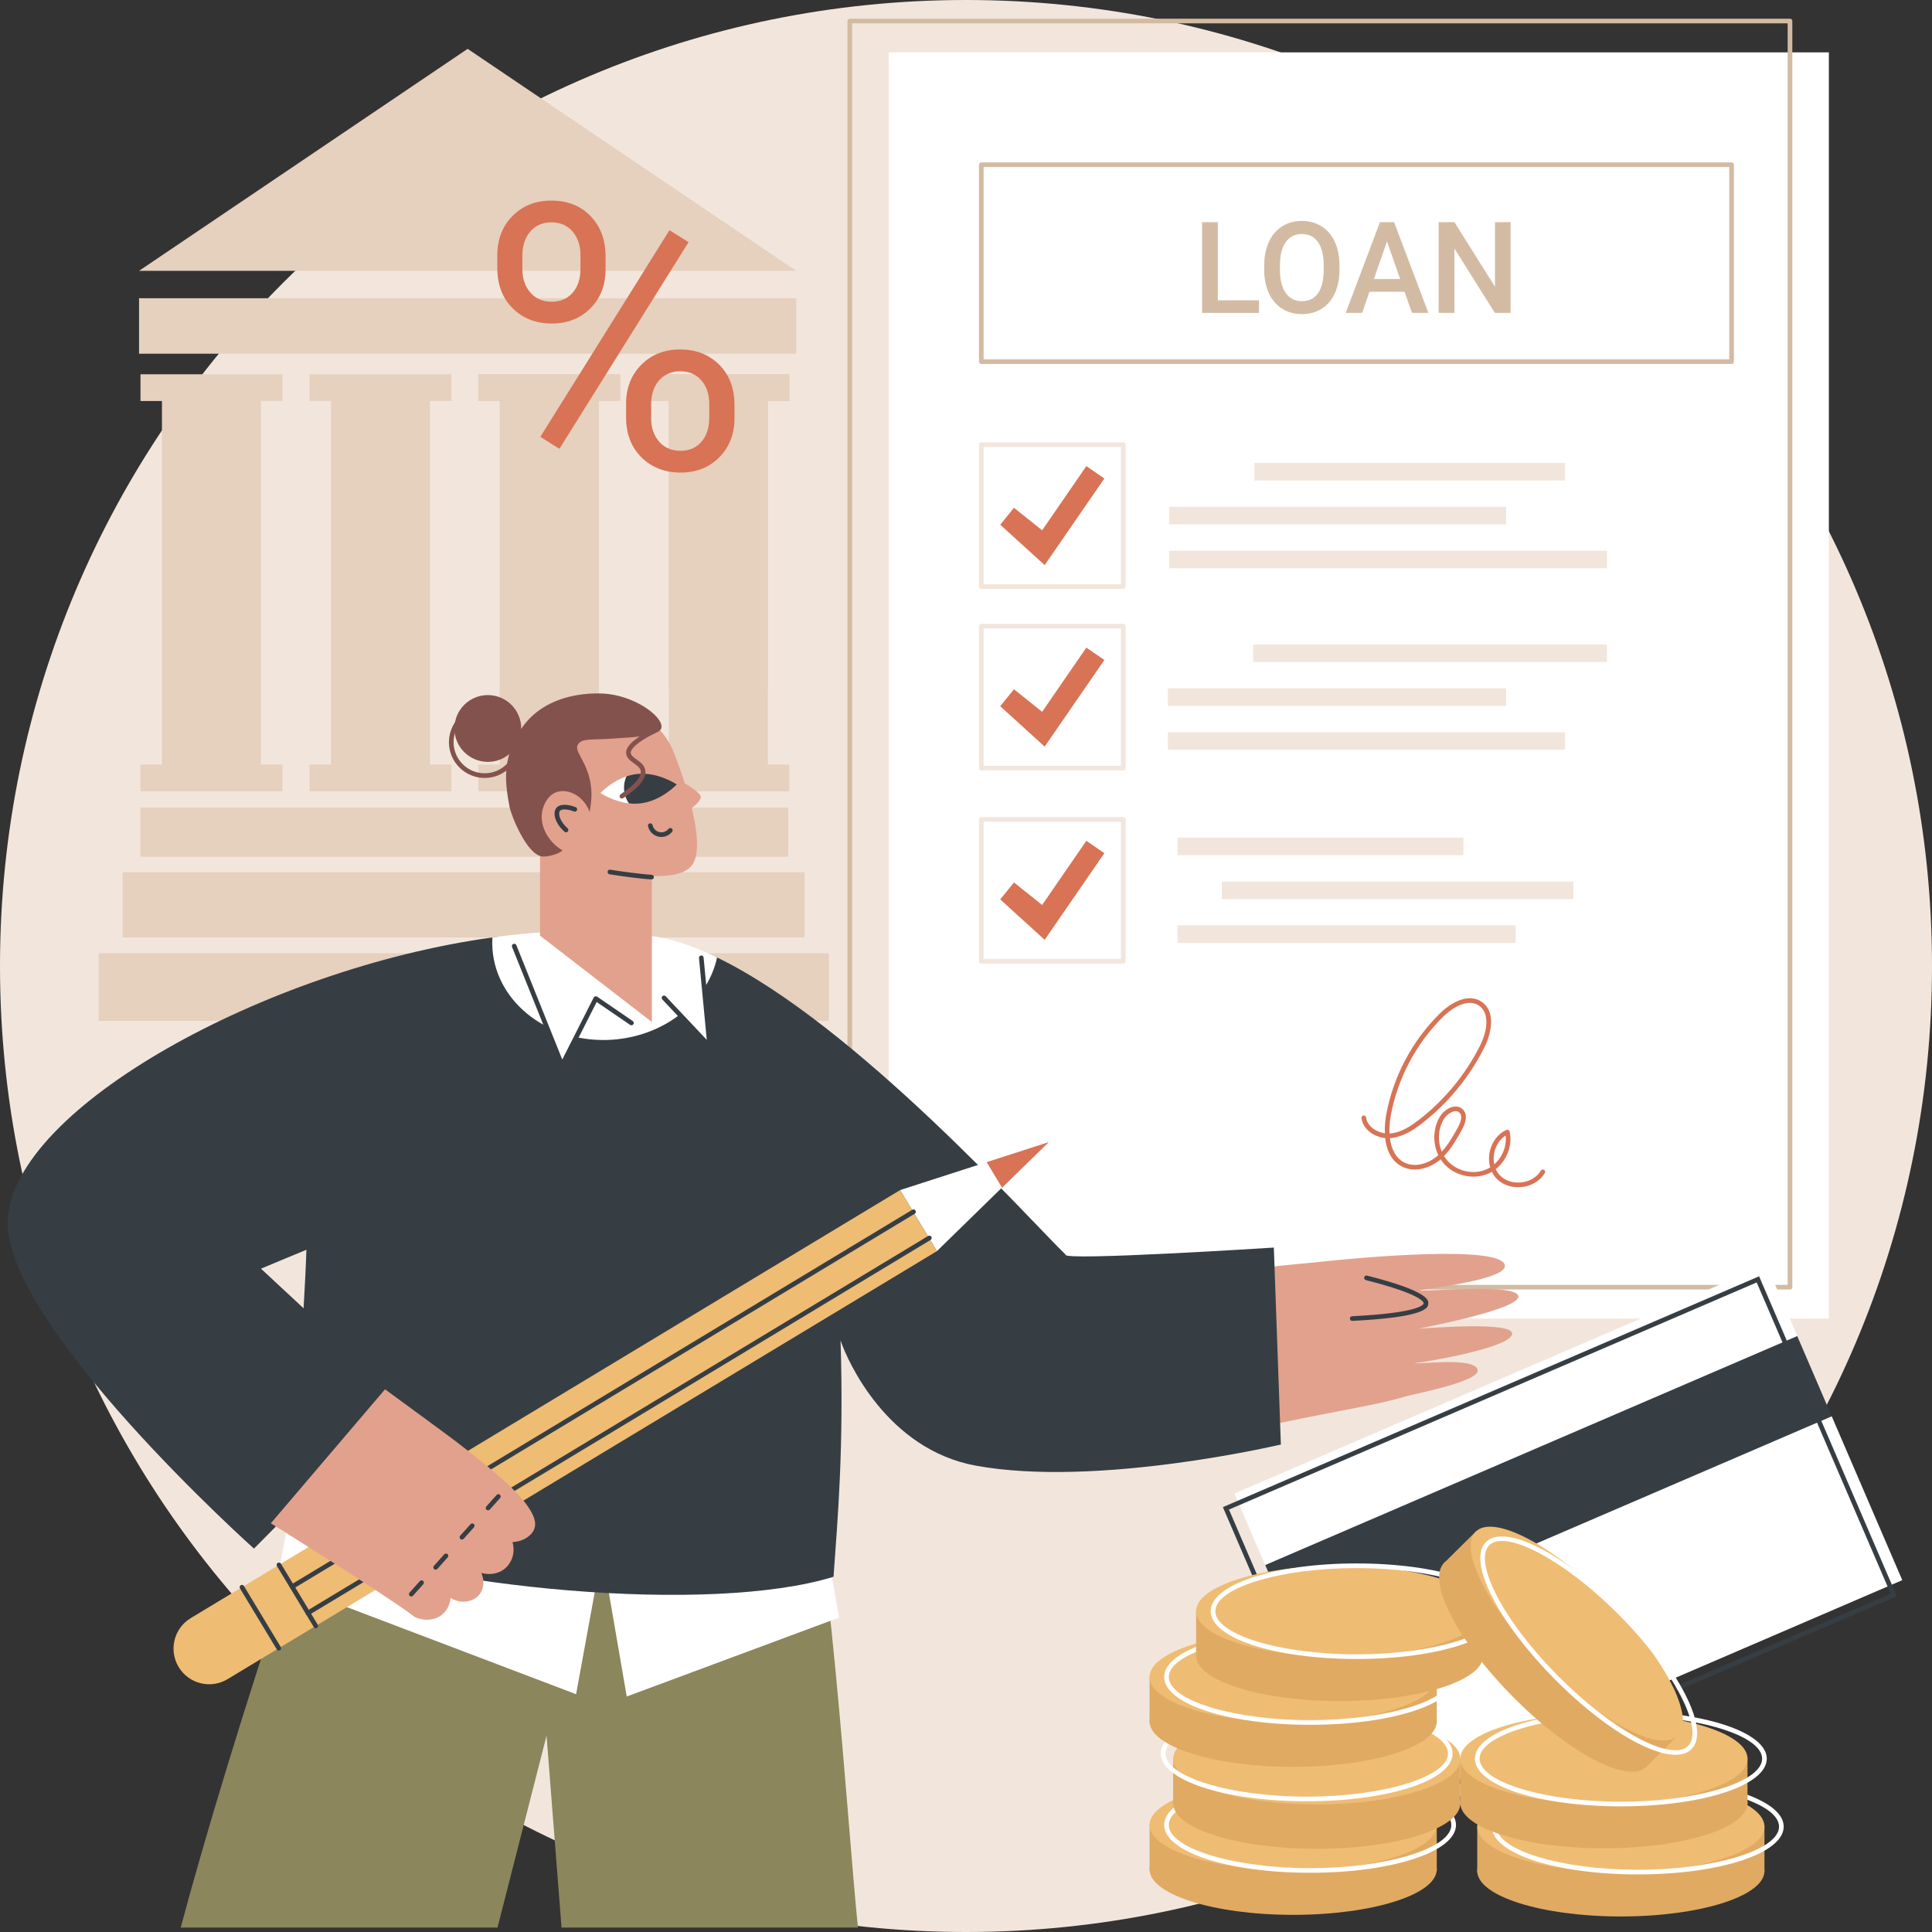 <svg xmlns="http://www.w3.org/2000/svg" xmlns:xlink="http://www.w3.org/1999/xlink" width="500" viewBox="0 0 375 375" height="500"><rect x="0" y="0" width="375" height="375" fill="#333333" stroke="none"/><defs><clipPath id="9b54044171"><path d="M121.105 150h10.246v6H121.105zm0 0" clip-rule="nonzero"/></clipPath><clipPath id="924c9fff0f"><path d="M116.547 153.918s2.996-3.223 7.082-3.684c4.09-.457 7.723 2.023 7.723 2.023s-2.992 3.227-7.082 3.684c-4.086.461-7.723-2.023-7.723-2.023zm0 0" clip-rule="nonzero"/></clipPath></defs><path fill="#f2e6dc" d="M375 187.5C375 291.055 291.051 375 187.5 375 83.945 375 0 291.055.0 187.5.0 83.949 83.945.0 187.5.0 291.051.0 375 83.949 375 187.5" fill-opacity="1" fill-rule="nonzero"/><path fill="#fff" d="M172.492 255.93H354.984V10.164H172.492V255.93" fill-opacity="1" fill-rule="nonzero"/><path fill="#d3bba3" d="M165.398 249.391H346.984V4.527H165.398zM347.438 250.293H164.945C164.695 250.293 164.492 250.094 164.492 249.844V4.074C164.492 3.828 164.695 3.625 164.945 3.625H347.438c.254.0.453.203.453.449V249.844C347.891 250.094 347.691 250.293 347.438 250.293" fill-opacity="1" fill-rule="nonzero"/><path fill="#d3bba3" d="M190.922 69.746H335.645V32.422H190.922zM336.098 70.648H190.465C190.219 70.648 190.016 70.449 190.016 70.195V31.969C190.016 31.719 190.219 31.52 190.465 31.52H336.098c.25.0.453.199.453.449V70.195C336.551 70.449 336.348 70.648 336.098 70.648" fill-opacity="1" fill-rule="nonzero"/><path fill="#d3bba3" d="M236.379 58.289h7.992v2.445H233.32V43.121h3.059V58.289" fill-opacity="1" fill-rule="nonzero"/><path fill="#d3bba3" d="M256.922 51.469c0-1.953-.367-3.445-1.102-4.488-.738-1.039-1.785-1.559-3.141-1.559-1.32.0-2.355.52-3.098 1.555-.746 1.035-1.129 2.5-1.141 4.398v1.016c0 1.934.375 3.43 1.129 4.484.754 1.059 1.797 1.586 3.137 1.586 1.352.0 2.395-.516 3.125-1.547C256.562 55.879 256.922 54.371 256.922 52.391zm3.062.922C259.984 54.113 259.684 55.629 259.086 56.93c-.594 1.305-1.445 2.301-2.555 3-1.109.699-2.383 1.047-3.824 1.047-1.43.0-2.699-.348-3.816-1.047-1.113-.699-1.977-1.691-2.586-2.984C245.699 55.66 245.391 54.172 245.383 52.484V51.496c0-1.719.305-3.234.91-4.551.609-1.312 1.469-2.32 2.578-3.016 1.105-.699 2.375-1.047 3.809-1.047 1.434.0 2.707.344 3.812 1.035C257.605 44.605 258.457 45.598 259.062 46.891S259.973 49.691 259.984 51.406v.984" fill-opacity="1" fill-rule="nonzero"/><path fill="#d3bba3" d="M266.668 54.164H271.77L269.215 46.859zM272.625 56.633H265.809L264.383 60.734h-3.18l6.648-17.613h2.742L277.254 60.734h-3.188L272.625 56.633" fill-opacity="1" fill-rule="nonzero"/><path fill="#d3bba3" d="M293.207 60.734H290.148l-7.844-12.496V60.734H279.246V43.121H282.305L290.176 55.664V43.121h3.031V60.734" fill-opacity="1" fill-rule="nonzero"/><path fill="#d87355" d="M285.293 194.656C283.535 194.656 281.582 195.91 280.113 197.355 274.863 202.516 271.25 209.348 269.941 216.59 269.746 217.691 269.648 218.871 269.707 220.012 271.887 219.883 273.832 218.586 275.449 217.332 280.395 213.504 284.488 208.523 287.289 202.93 288.711 200.09 289.191 196.59 287.047 195.172 286.508 194.812 285.91 194.656 285.293 194.656zM282.555 215.676C282.512 215.676 282.465 215.68 282.418 215.684 281.684 215.754 280.773 216.383 280.297 217.152c-1.18 1.906-1.305 4.355-.445 6.383 1.266-1.375 2.219-3.082 3.078-4.621C283.691 217.543 283.828 216.566 283.328 216.016 283.125 215.789 282.871 215.676 282.555 215.676zm9.688 4.742C291.164 221.09 290.363 222.27 290.051 223.68 289.879 224.477 289.879 225.27 290.031 226c1.57-1.371 2.453-3.531 2.211-5.582zM294.66 230.441C292.961 230.441 291.387 229.789 290.359 228.629 290.043 228.277 289.781 227.875 289.574 227.441 289.395 227.547 289.207 227.645 289.02 227.734 286.086 229.109 282.281 228.254 280.164 225.754 279.969 225.523 279.785 225.273 279.621 225.02 279.539 225.09 279.453 225.16 279.371 225.23 277.543 226.711 274.609 227.668 272.191 226.457c-2.262-1.129-3.094-3.41-3.328-5.562C266.746 220.676 264.582 219.285 264.258 217.031 264.227 216.781 264.398 216.555 264.645 216.52 264.891 216.48 265.121 216.656 265.156 216.902 265.398 218.602 267.09 219.738 268.797 219.977 268.738 218.473 268.926 217.133 269.051 216.43 270.391 209.004 274.094 202 279.48 196.711 281.723 194.508 285.02 192.746 287.547 194.418 290.328 196.262 289.582 200.371 288.098 203.336c-2.859 5.715-7.043 10.801-12.094 14.711C274.285 219.379 272.199 220.758 269.781 220.91c.262 2.055 1.094 3.879 2.812 4.738 2.062 1.031 4.602.18 6.207-1.125C278.93 224.426 279.051 224.32 279.168 224.211 278.047 221.863 278.133 218.93 279.527 216.676 280.16 215.656 281.316 214.875 282.336 214.785 283 214.723 283.574 214.941 284 215.406 284.789 216.277 284.691 217.605 283.719 219.355c-.938 1.676-1.977 3.539-3.426 5.031C280.457 224.66 280.645 224.922 280.855 225.172c1.859 2.199 5.203 2.949 7.781 1.742C288.848 226.816 289.051 226.707 289.246 226.582 288.973 225.621 288.938 224.551 289.168 223.488c.422-1.91 1.629-3.473 3.234-4.176C292.523 219.262 292.664 219.266 292.785 219.328 292.906 219.387 292.992 219.496 293.02 219.629 293.629 222.289 292.477 225.234 290.328 226.926 290.508 227.332 290.746 227.703 291.035 228.031c.969 1.09 2.539 1.641 4.203 1.477C296.898 229.344 298.332 228.492 299.066 227.227 299.195 227.012 299.473 226.941 299.684 227.066 299.902 227.191 299.973 227.469 299.848 227.684 298.965 229.195 297.277 230.215 295.332 230.41 295.105 230.43 294.883 230.441 294.66 230.441" fill-opacity="1" fill-rule="nonzero"/><path fill="#f2e6dc" d="M284.051 165.996H228.539v-3.406h55.512v3.406" fill-opacity="1" fill-rule="nonzero"/><path fill="#f2e6dc" d="M305.402 174.512h-68.25v-3.406h68.25v3.406" fill-opacity="1" fill-rule="nonzero"/><path fill="#f2e6dc" d="M294.203 183.027H228.539v-3.41h65.664v3.41" fill-opacity="1" fill-rule="nonzero"/><path fill="#f2e6dc" d="M311.902 128.496H243.23v-3.406h68.672v3.406" fill-opacity="1" fill-rule="nonzero"/><path fill="#f2e6dc" d="M292.344 137.016H226.68v-3.41H292.344v3.41" fill-opacity="1" fill-rule="nonzero"/><path fill="#f2e6dc" d="M303.785 145.527H226.684v-3.406h77.102v3.406" fill-opacity="1" fill-rule="nonzero"/><path fill="#f2e6dc" d="M303.785 93.27h-60.312V89.859h60.312v3.41" fill-opacity="1" fill-rule="nonzero"/><path fill="#f2e6dc" d="M292.344 101.785H226.926V98.375H292.344v3.41" fill-opacity="1" fill-rule="nonzero"/><path fill="#f2e6dc" d="M311.902 110.301H226.926v-3.406h84.977v3.406" fill-opacity="1" fill-rule="nonzero"/><path fill="#f2e6dc" d="M190.922 186.129h26.652V159.488H190.922zM218.027 187.031H190.469c-.25.0-.453-.199-.453-.449V159.035c0-.25.203-.449.453-.449h27.559c.25.0.453.199.453.449v27.547c0 .25-.203.449-.453.449" fill-opacity="1" fill-rule="nonzero"/><path fill="#d87355" d="M202.77 182.418l-8.629-7.848 2.668-3.285 5.469 4.371 8.582-12.457 3.496 2.406-11.586 16.812" fill-opacity="1" fill-rule="nonzero"/><path fill="#f2e6dc" d="M190.922 148.633h26.652V121.988H190.922zM218.027 149.535H190.469c-.25.0-.453-.203-.453-.453V121.535c0-.25.203-.449.453-.449h27.559c.25.0.453.199.453.449v27.547c0 .25-.203.453-.453.453" fill-opacity="1" fill-rule="nonzero"/><path fill="#d87355" d="M202.77 144.918l-8.629-7.844 2.668-3.289 5.469 4.375 8.582-12.457 3.496 2.402-11.586 16.812" fill-opacity="1" fill-rule="nonzero"/><path fill="#f2e6dc" d="M190.922 113.402h26.652V86.762H190.922zM218.027 114.305h-27.562C190.219 114.305 190.016 114.105 190.016 113.855V86.309c0-.25.203-.453.449-.453h27.562c.25.0.453.203.453.453v27.547c0 .25-.203.449-.453.449" fill-opacity="1" fill-rule="nonzero"/><path fill="#d87355" d="M202.77 109.688l-8.629-7.844 2.668-3.285 5.469 4.371 8.582-12.457L214.355 92.875l-11.586 16.812" fill-opacity="1" fill-rule="nonzero"/><path fill="#e6d0be" d="M125.656 77.836h27.547V72.645H125.656v5.191" fill-opacity="1" fill-rule="nonzero"/><path fill="#e6d0be" d="M129.824 133.797h19.215V75.238H129.824v58.559" fill-opacity="1" fill-rule="nonzero"/><path fill="#e6d0be" d="M92.84 77.836h27.547V72.645H92.84v5.191" fill-opacity="1" fill-rule="nonzero"/><path fill="#e6d0be" d="M97.008 148.367H116.219V75.238H97.008v73.129" fill-opacity="1" fill-rule="nonzero"/><path fill="#e6d0be" d="M60.082 77.836H87.629V72.645H60.082v5.191" fill-opacity="1" fill-rule="nonzero"/><path fill="#e6d0be" d="M60.082 153.59H87.629v-5.191H60.082v5.191" fill-opacity="1" fill-rule="nonzero"/><path fill="#e6d0be" d="M64.25 151.277H83.465V75.238H64.25v76.039" fill-opacity="1" fill-rule="nonzero"/><path fill="#e6d0be" d="M92.84 77.836h27.547V72.645H92.84v5.191" fill-opacity="1" fill-rule="nonzero"/><path fill="#e6d0be" d="M92.84 153.59h27.547v-5.191H92.84v5.191" fill-opacity="1" fill-rule="nonzero"/><path fill="#e6d0be" d="M97.008 151.277H116.219V75.238H97.008v76.039" fill-opacity="1" fill-rule="nonzero"/><path fill="#e6d0be" d="M125.656 77.836h27.547V72.645H125.656v5.191" fill-opacity="1" fill-rule="nonzero"/><path fill="#e6d0be" d="M125.656 153.59h27.547v-5.191H125.656v5.191" fill-opacity="1" fill-rule="nonzero"/><path fill="#e6d0be" d="M129.824 151.277h19.215V75.238H129.824v76.039" fill-opacity="1" fill-rule="nonzero"/><path fill="#e6d0be" d="M152.992 166.289H27.266v-9.527H152.992v9.527" fill-opacity="1" fill-rule="nonzero"/><path fill="#e6d0be" d="M156.156 181.953H23.805V169.293H156.156v12.66" fill-opacity="1" fill-rule="nonzero"/><path fill="#e6d0be" d="M160.895 198.148H19.156v-13.125H160.895v13.125" fill-opacity="1" fill-rule="nonzero"/><path fill="#e6d0be" d="M27.266 77.836H54.812V72.645H27.266v5.191" fill-opacity="1" fill-rule="nonzero"/><path fill="#e6d0be" d="M27.266 153.59H54.812v-5.191H27.266v5.191" fill-opacity="1" fill-rule="nonzero"/><path fill="#e6d0be" d="M31.434 151.277H50.645V75.238H31.434v76.039" fill-opacity="1" fill-rule="nonzero"/><path fill="#e6d0be" d="M90.77 9.48l63.781 43.09H26.988L90.77 9.48" fill-opacity="1" fill-rule="nonzero"/><path fill="#e6d0be" d="M154.547 68.656H26.988V57.887H154.547V68.656" fill-opacity="1" fill-rule="nonzero"/><path fill="#fff" d="M265.977 351.152 369.23 306.707l-13.688-31.797L347.816 269.562 348.84 259.332 342.863 245.449 239.609 289.895l5.973 13.879 7.27 5.125-.562 10.457 13.688 31.797" fill-opacity="1" fill-rule="nonzero"/><path fill="#363e44" d="M238.543 293.008l26.016 60.426L366.98 309.344 340.973 248.918zm25.539 61.609L263.902 354.203l-26.543-61.668L237.773 292.355l103.668-44.625L368.168 309.816 367.754 309.996 264.082 354.617" fill-opacity="1" fill-rule="nonzero"/><path fill="#363e44" d="M252.289 319.355 355.547 274.91 348.84 259.328 245.582 303.773l6.707 15.582" fill-opacity="1" fill-rule="nonzero"/><path fill="#e0aa63" d="M278.875 362.852c0 4.871-12.477 8.82-27.871 8.82-15.395.0-27.875-3.949-27.875-8.82.0-4.875 12.48-8.824 27.875-8.824C266.398 354.027 278.875 357.977 278.875 362.852" fill-opacity="1" fill-rule="nonzero"/><path fill="#e0aa63" d="M278.875 363.148H223.129V354.059H278.875V363.148" fill-opacity="1" fill-rule="nonzero"/><path fill="#efbc73" d="M278.875 354.23c0 4.875-12.477 8.824-27.871 8.824-15.395.0-27.875-3.949-27.875-8.824C223.129 349.359 235.609 345.41 251.004 345.41 266.398 345.41 278.875 349.359 278.875 354.23" fill-opacity="1" fill-rule="nonzero"/><path fill="#fff" d="M254.285 345.859c-14.863.0-27.422 3.836-27.422 8.371.0 4.539 12.559 8.375 27.422 8.375 14.859.0 27.418-3.836 27.418-8.375C281.703 349.695 269.145 345.859 254.285 345.859zm0 17.648C238.402 363.508 225.961 359.434 225.961 354.23 225.961 349.031 238.402 344.957 254.285 344.957 270.168 344.957 282.609 349.031 282.609 354.23c0 5.203-12.441 9.277-28.324 9.277" fill-opacity="1" fill-rule="nonzero"/><path fill="#e0aa63" d="M283.453 350.031C283.453 354.902 270.977 358.855 255.582 358.855s-27.875-3.953-27.875-8.824c0-4.875 12.48-8.824 27.875-8.824S283.453 345.156 283.453 350.031" fill-opacity="1" fill-rule="nonzero"/><path fill="#e0aa63" d="M283.453 350.332H227.707V341.242h55.746V350.332" fill-opacity="1" fill-rule="nonzero"/><path fill="#efbc73" d="M283.453 341.414C283.453 346.285 270.977 350.238 255.582 350.238s-27.875-3.953-27.875-8.824c0-4.875 12.48-8.824 27.875-8.824S283.453 336.539 283.453 341.414" fill-opacity="1" fill-rule="nonzero"/><path fill="#fff" d="M253.633 331.98C238.77 331.98 226.215 335.816 226.215 340.352c0 4.539 12.555 8.375 27.418 8.375 14.867.0 27.422-3.836 27.422-8.375C281.055 335.816 268.5 331.98 253.633 331.98zm0 17.648C237.754 349.629 225.312 345.555 225.312 340.352c0-5.199 12.441-9.273 28.32-9.273 15.883.0 28.328 4.074 28.328 9.273.0 5.203-12.445 9.277-28.328 9.277" fill-opacity="1" fill-rule="nonzero"/><path fill="#e0aa63" d="M278.875 334.125C278.875 338.996 266.398 342.949 251.004 342.949c-15.395.0-27.875-3.953-27.875-8.824S235.609 325.301 251.004 325.301C266.398 325.301 278.875 329.254 278.875 334.125" fill-opacity="1" fill-rule="nonzero"/><path fill="#e0aa63" d="M278.875 334.426H223.129V325.336H278.875V334.426" fill-opacity="1" fill-rule="nonzero"/><path fill="#efbc73" d="M278.875 325.508C278.875 330.379 266.398 334.332 251.004 334.332c-15.395.0-27.875-3.953-27.875-8.824C223.129 320.637 235.609 316.684 251.004 316.684c15.395.0 27.871 3.953 27.871 8.824" fill-opacity="1" fill-rule="nonzero"/><path fill="#fff" d="M254.285 317.137C239.422 317.137 226.863 320.969 226.863 325.508c0 4.539 12.559 8.371 27.422 8.371C269.145 333.879 281.703 330.047 281.703 325.508 281.703 320.969 269.145 317.137 254.285 317.137zm0 17.648C238.402 334.785 225.961 330.711 225.961 325.508c0-5.199 12.441-9.273 28.324-9.273 15.883.0 28.324 4.074 28.324 9.273.0 5.203-12.441 9.277-28.324 9.277" fill-opacity="1" fill-rule="nonzero"/><path fill="#e0aa63" d="M287.906 321.352c0 4.875-12.48 8.824-27.875 8.824C244.637 330.176 232.16 326.227 232.16 321.352 232.16 316.48 244.637 312.527 260.031 312.527c15.395.0 27.875 3.953 27.875 8.824" fill-opacity="1" fill-rule="nonzero"/><path fill="#e0aa63" d="M287.906 321.652H232.16V312.562H287.906V321.652" fill-opacity="1" fill-rule="nonzero"/><path fill="#efbc73" d="M287.906 312.734c0 4.875-12.48 8.824-27.875 8.824C244.637 321.559 232.16 317.609 232.16 312.734 232.16 307.863 244.637 303.91 260.031 303.91c15.395.0 27.875 3.953 27.875 8.824" fill-opacity="1" fill-rule="nonzero"/><path fill="#fff" d="M263.316 304.363C248.449 304.363 235.898 308.195 235.898 312.734S248.449 321.105 263.316 321.105C278.18 321.105 290.734 317.273 290.734 312.734S278.18 304.363 263.316 304.363zm0 17.648C247.434 322.012 234.992 317.938 234.992 312.734c0-5.199 12.441-9.273 28.324-9.273 15.879.0 28.324 4.074 28.324 9.273C291.641 317.938 279.195 322.012 263.316 322.012" fill-opacity="1" fill-rule="nonzero"/><path fill="#e0aa63" d="M342.48 363.164c0 4.871-12.48 8.82-27.875 8.82-15.391.0-27.871-3.949-27.871-8.82C286.734 358.293 299.215 354.34 314.605 354.34c15.395.0 27.875 3.953 27.875 8.824" fill-opacity="1" fill-rule="nonzero"/><path fill="#e0aa63" d="M342.48 363.465H286.734v-9.094h55.746v9.094" fill-opacity="1" fill-rule="nonzero"/><path fill="#efbc73" d="M342.48 354.547c0 4.871-12.48 8.82-27.875 8.82-15.391.0-27.871-3.949-27.871-8.82.0-4.875 12.48-8.824 27.871-8.824C330 345.723 342.48 349.672 342.48 354.547" fill-opacity="1" fill-rule="nonzero"/><path fill="#fff" d="M317.891 346.176C303.023 346.176 290.469 350.008 290.469 354.547S303.023 362.918 317.891 362.918C332.754 362.918 345.312 359.086 345.312 354.547S332.754 346.176 317.891 346.176zm0 17.648c-15.883.0-28.324-4.078-28.324-9.277C289.566 349.344 302.008 345.27 317.891 345.27 333.77 345.27 346.215 349.344 346.215 354.547 346.215 359.746 333.77 363.824 317.891 363.824" fill-opacity="1" fill-rule="nonzero"/><path fill="#e0aa63" d="M339.191 349.957c0 4.859-12.477 8.797-27.867 8.797-15.395.0-27.875-3.938-27.875-8.797S295.93 341.156 311.324 341.156C326.715 341.156 339.191 345.098 339.191 349.957" fill-opacity="1" fill-rule="nonzero"/><path fill="#e0aa63" d="M339.191 350.258H283.449V341.188H339.191v9.07" fill-opacity="1" fill-rule="nonzero"/><path fill="#efbc73" d="M339.191 341.363c0 4.859-12.477 8.797-27.867 8.797-15.395.0-27.875-3.938-27.875-8.797S295.93 332.562 311.324 332.562C326.715 332.562 339.191 336.504 339.191 341.363" fill-opacity="1" fill-rule="nonzero"/><path fill="#fff" d="M314.609 333.016c-14.863.0-27.422 3.82-27.422 8.344C287.188 345.887 299.746 349.707 314.609 349.707 329.469 349.707 342.027 345.887 342.027 341.359c0-4.523-12.559-8.344-27.418-8.344zm0 17.598c-15.883.0-28.328-4.062-28.328-9.254.0-5.184 12.445-9.25 28.328-9.25s28.32 4.066 28.32 9.25C342.93 346.551 330.492 350.613 314.609 350.613" fill-opacity="1" fill-rule="nonzero"/><path fill="#e0aa63" d="M319.543 342.941C316.078 346.371 304.492 340.289 293.66 329.355 282.824 318.422 276.848 306.777 280.312 303.348 283.777 299.922 295.363 306.004 306.195 316.938c10.836 10.934 16.812 22.574 13.348 26.004" fill-opacity="1" fill-rule="nonzero"/><path fill="#e0aa63" d="M319.332 343.152 280.102 303.562l6.461-6.398 39.23 39.59L319.332 343.152" fill-opacity="1" fill-rule="nonzero"/><path fill="#efbc73" d="M325.672 336.875C322.207 340.309 310.617 334.223 299.785 323.289 288.949 312.355 282.977 300.711 286.438 297.285 289.902 293.855 301.492 299.938 312.324 310.871c10.832 10.934 16.809 22.578 13.348 26.004" fill-opacity="1" fill-rule="nonzero"/><path fill="#fff" d="M291.531 299.098C290.484 299.098 289.645 299.367 289.066 299.938 287.566 301.422 288.074 304.945 290.461 309.602 292.965 314.473 297.207 320.047 302.414 325.305c10.465 10.555 22.023 16.773 25.25 13.582C329.164 337.402 328.652 333.883 326.266 329.227c-2.5-4.871-6.742-10.449-11.949-15.703C305.719 304.848 296.375 299.098 291.531 299.098zM325.215 340.605C319.984 340.605 310.73 334.977 301.777 325.941 296.504 320.621 292.199 314.961 289.66 310.012 287.039 304.91 286.605 301.105 288.434 299.293 292.129 295.637 303.777 301.605 314.957 312.887 320.227 318.203 324.531 323.863 327.07 328.812 329.688 333.914 330.125 337.723 328.301 339.531L327.98 339.207 328.301 339.531C327.562 340.258 326.512 340.605 325.215 340.605" fill-opacity="1" fill-rule="nonzero"/><path fill="#d87355" d="M126.387 81.141c0 1.859.516 3.387 1.551 4.574C128.969 86.906 130.355 87.5 132.098 87.5c1.691.0 3.043-.586 4.055-1.75 1.008-1.168 1.516-2.746 1.516-4.75V78.383c0-1.859-.512-3.379-1.535-4.555-1.023-1.176-2.391-1.766-4.105-1.766C130.355 72.062 129 72.645 127.953 73.809c-1.043 1.168-1.566 2.742-1.566 4.719zm-4.867-2.734c0-3.078.98-5.609 2.945-7.594 1.961-1.988 4.48-2.98 7.562-2.98 3.078.0 5.605.988 7.578 2.961 1.973 1.973 2.961 4.594 2.961 7.859V81.156c0 3.078-.984 5.609-2.945 7.594-1.961 1.988-4.469 2.977-7.523 2.977-3.055.0-5.582-.98-7.582-2.941-1.996-1.961-2.996-4.574-2.996-7.84zm-12.938 8.707-3.699-2.328 25.062-40.105 3.703 2.324zm-7.191-34.871c0 1.836.52 3.348 1.551 4.539 1.035 1.188 2.422 1.781 4.16 1.781 1.668.0 3.016-.574 4.035-1.73 1.023-1.156 1.535-2.73 1.535-4.73V49.52c0-1.836-.504-3.355-1.516-4.555-1.012-1.203-2.387-1.805-4.125-1.805S103.918 43.762 102.906 44.965c-1.012 1.199-1.516 2.766-1.516 4.699zm-4.863-2.703c0-3.074.98-5.613 2.941-7.609 1.965-2 4.484-2.996 7.562-2.996 3.125.0 5.66 1.004 7.598 3.016 1.938 2.008 2.91 4.609 2.91 7.805v2.504c0 3.102-.984 5.629-2.945 7.59-1.961 1.965-4.461 2.945-7.492 2.945-3.055.0-5.582-.98-7.578-2.945-1.996-1.961-2.996-4.57-2.996-7.84v-2.469" fill-opacity="1" fill-rule="nonzero"/><path fill="#8b865c" d="M106.086 336.887l2.906 37.254h57.531c-2.277-22.633-5.145-74.238-12.539-108.551C131.082 261.391 99.801 257.191 76.898 252.992c-9.406 14.555-32.656 86.637-41.82 121.148H96.566l9.52-37.254" fill-opacity="1" fill-rule="nonzero"/><path fill="#fff" d="M116.465 299.219l5.184 30.074 41.23-15.328-2.73-15.02L116.465 299.219" fill-opacity="1" fill-rule="nonzero"/><path fill="#fff" d="M117.008 300.445l-5.188 28.398L53.828 306.812l2.73-15.02L117.008 300.445" fill-opacity="1" fill-rule="nonzero"/><path fill="#e2a18d" d="M208.691 249.578c13.797-1.336 45.008-4.387 48.18-4.727C262.809 244.223 291.648 241.461 292.102 245.648c.289 2.672-14.098 4.324-16.582 4.809 3.043.188 18.676-1.312 19.184 1.09C295.258 254.156 275.512 257.824 275.363 257.898 277.531 257.77 293.402 256.484 293.508 258.809 293.633 261.508 277.27 264.285 274.582 264.59 274.824 264.887 286.348 263.289 286.824 265.895 287.25 268.219 274.176 270.578 272.422 271.168 267.793 272.574 259.074 273.961 249.254 276.031 226.188 280.898 215.23 282.152 203.668 282.539c-8.332.277-15.719-8.844-20.145-17.797 6.961-6.922 12.863-9.371 25.168-15.164" fill-opacity="1" fill-rule="nonzero"/><path fill="#363e44" d="M204.398 251.273C204.168 251.273 203.973 251.102 203.949 250.867c-.023-.25.156-.469.406-.496C205.48 250.266 208.195 249.836 211.074 249.383c2.961-.469 6.023-.953 7.352-1.082C218.672 248.277 218.895 248.457 218.918 248.707 218.941 248.953 218.762 249.176 218.512 249.199c-1.301.125-4.352.609-7.297 1.074-2.891.457-5.621.887-6.773 1H204.398" fill-opacity="1" fill-rule="nonzero"/><path fill="#363e44" d="M262.465 256.383c-.234.0-.438-.188-.449-.43C262.004 255.703 262.195 255.492 262.445 255.48 275.777 254.816 276.312 253.172 276.328 252.984 276.348 252.82 276.16 251.273 265.121 248.469 264.879 248.406 264.734 248.16 264.797 247.918 264.855 247.676 265.105 247.531 265.344 247.594c12.105 3.074 11.945 4.816 11.887 5.473C277.168 253.777 276.992 255.66 262.492 256.383H262.465" fill-opacity="1" fill-rule="nonzero"/><path fill="#363e44" d="M114.961 191.98s20.062-8.152 24.227-6.133c27.008 13.086 61.148 51.457 67.652 57.672-1.035 1.289 40.41-1.367 40.41-1.367l1.367 38.227S212.941 288.82 189.363 284.473C172.191 281.309 164.52 264.27 163.152 260.176 163.805 281.055 162.605 294.574 161.789 306.047 138.031 313.414 83.969 308.5 56.121 297.852c.547-8.961 2.945-42.707 3.355-55.27C58.645 242.902 50.66 246.25 50.66 246.25l27.305 25.391-28.672 28.945S.492 256.879 1.512 236.691C2.602 215.125 51.488 188.039 95.586 181.953c11.176-1.543 19.375 10.027 19.375 10.027" fill-opacity="1" fill-rule="nonzero"/><path fill="#fff" d="M139.184 185.848c-4.16-2.016-8.156-3.438-11.852-4.043-9.703-1.586-20.574-1.395-31.754.152C95.535 182.703 95.531 183.457 95.59 184.223c.781 10.598 11.254 18.469 23.387 17.574 10.227-.758 18.371-7.5 20.207-15.949" fill-opacity="1" fill-rule="nonzero"/><path fill="#fff" d="M203.504 221.699l-28.797 9.297 7.148 11.848zm0 0" fill-opacity="1" fill-rule="nonzero"/><path fill="#d87355" d="M194.508 230.535l9.074-8.859-12.07 3.895zm0 0" fill-opacity="1" fill-rule="nonzero"/><path fill="#efbc73" d="M34.676 323.57c-1.973-3.27-.922-7.523 2.352-9.5l137.68-83.074 7.148 11.848L44.176 325.918C40.906 327.895 36.652 326.844 34.676 323.57" fill-opacity="1" fill-rule="nonzero"/><path fill="#363e44" d="M56.695 308.43C56.543 308.43 56.395 308.352 56.309 308.211 56.18 308 56.25 307.723 56.465 307.594L177.074 234.812C177.289 234.684 177.566 234.754 177.695 234.969 177.824 235.18 177.758 235.457 177.543 235.59L56.93 308.367C56.855 308.41 56.777 308.43 56.695 308.43" fill-opacity="1" fill-rule="nonzero"/><path fill="#363e44" d="M59.77 313.523C59.617 313.523 59.469 313.445 59.383 313.305 59.254 313.09 59.32 312.812 59.535 312.684L180.148 239.906C180.363 239.777 180.641 239.844 180.77 240.059 180.898 240.273 180.828 240.551 180.613 240.68L60.004 313.457C59.93 313.504 59.848 313.523 59.77 313.523" fill-opacity="1" fill-rule="nonzero"/><path fill="#363e44" d="M61.293 316.047C61.137 316.047 60.988 315.969 60.906 315.824l-7.152-11.848C53.625 303.766 53.695 303.484 53.906 303.359 54.121 303.227 54.398 303.297 54.527 303.512l7.152 11.848C61.809 315.574 61.738 315.852 61.523 315.98 61.453 316.023 61.371 316.047 61.293 316.047" fill-opacity="1" fill-rule="nonzero"/><path fill="#363e44" d="M54.117 320.375C53.965 320.375 53.812 320.297 53.73 320.156l-7.152-11.848C46.449 308.094 46.52 307.816 46.734 307.688 46.945 307.559 47.223 307.625 47.352 307.844l7.152 11.848C54.633 319.902 54.562 320.184 54.348 320.309 54.277 320.355 54.195 320.375 54.117 320.375" fill-opacity="1" fill-rule="nonzero"/><path fill="#e2a18d" d="M74.734 269.664s12.746 9.32 13.906 10.23C94.008 284.102 105.695 292.742 103.633 296.941 102.945 298.34 101.328 299.219 99.469 299.328 100.039 301.242 99.434 303.285 97.953 304.496 96.004 306.082 93.602 305.355 93.426 305.301 94.059 306.711 93.953 308.312 93.098 309.434 91.918 310.977 89.453 311.406 87.461 310.16 87.422 310.598 87.227 312.145 85.949 313.273 84.535 314.52 82.367 314.746 80.461 313.832 75.688 310.098 52.57 295.668 52.57 295.668l22.164-26.004" fill-opacity="1" fill-rule="nonzero"/><path fill="#363e44" d="M94.73 293.152C94.621 293.152 94.516 293.117 94.43 293.039 94.242 292.871 94.227 292.586 94.395 292.402l2-2.234C96.562 289.98 96.848 289.965 97.031 290.129c.188.168.203.453.035.641l-2 2.234C94.977 293.102 94.855 293.152 94.73 293.152" fill-opacity="1" fill-rule="nonzero"/><path fill="#363e44" d="M89.66 298.832C89.555 298.832 89.445 298.797 89.359 298.719 89.172 298.555 89.156 298.266 89.324 298.082l2-2.234C91.492 295.66 91.777 295.645 91.961 295.809 92.148 295.977 92.164 296.262 91.996 296.449l-2 2.234C89.906 298.785 89.785 298.832 89.66 298.832" fill-opacity="1" fill-rule="nonzero"/><path fill="#363e44" d="M84.562 304.676C84.453 304.676 84.348 304.637 84.258 304.562 84.074 304.395 84.059 304.109 84.223 303.922l2.004-2.234C86.395 301.5 86.68 301.484 86.863 301.652 87.051 301.816 87.066 302.105 86.898 302.289l-2 2.234C84.809 304.625 84.688 304.676 84.562 304.676" fill-opacity="1" fill-rule="nonzero"/><path fill="#363e44" d="M79.828 309.879C79.719 309.879 79.613 309.84 79.527 309.762 79.34 309.598 79.324 309.312 79.492 309.125l2-2.234C81.66 306.703 81.945 306.688 82.129 306.855 82.316 307.02 82.332 307.305 82.168 307.492l-2.004 2.234C80.074 309.828 79.953 309.879 79.828 309.879" fill-opacity="1" fill-rule="nonzero"/><path fill="#fff" d="M122.562 198.559l-6.918-4.734-6.555 12.922-9.281-23.117L122.562 198.559" fill-opacity="1" fill-rule="nonzero"/><path fill="#363e44" d="M109.09 207.199H109.07C108.895 207.191 108.738 207.078 108.672 206.914l-9.285-23.113C99.293 183.566 99.406 183.305 99.641 183.211 99.871 183.117 100.133 183.23 100.227 183.461l8.91 22.191 6.102-12.035C115.301 193.504 115.406 193.418 115.531 193.387S115.793 193.379 115.898 193.449l6.918 4.734C123.023 198.324 123.074 198.605 122.934 198.812S122.512 199.07 122.305 198.93l-6.492-4.441-6.32 12.465C109.418 207.105 109.258 207.199 109.09 207.199" fill-opacity="1" fill-rule="nonzero"/><path fill="#fff" d="M128.887 193.688l8.875 9.418-1.641-17.199zm0 0" fill-opacity="1" fill-rule="nonzero"/><path fill="#363e44" d="M137.762 203.559C137.641 203.559 137.52 203.512 137.43 203.418L128.559 194C128.387 193.816 128.395 193.527 128.578 193.359 128.758 193.188 129.043 193.195 129.215 193.379l7.969 8.457-1.512-15.887C135.648 185.699 135.832 185.48 136.078 185.453 136.324 185.422 136.547 185.613 136.57 185.863l1.641 17.199C138.227 203.258 138.121 203.438 137.945 203.52 137.887 203.547 137.824 203.559 137.762 203.559" fill-opacity="1" fill-rule="nonzero"/><path fill="#e2a18d" d="M104.816 181.609l21.711 16.762V141.992H104.816v39.617" fill-opacity="1" fill-rule="nonzero"/><path fill="#e2a18d" d="M134.348 167.895C131.055 172.469 115.902 168.281 115.902 168.281L103.844 155.98c-2.562-7.508 1.441-15.672 8.945-18.238 7.508-2.562 15.672 1.441 18.234 8.949.0.0 6.68 16.543 3.324 21.203" fill-opacity="1" fill-rule="nonzero"/><path fill="#e2a18d" d="M130.684 150.797s5.18 2.691 5.336 3.816c.188 1.34-3.797 3.559-3.797 3.559s-1.434-7.398-1.539-7.375" fill-opacity="1" fill-rule="nonzero"/><path fill="#363e44" d="M126.469 170.691H126.449C124.523 170.605 120.008 169.992 118.297 169.695 118.051 169.652 117.887 169.418 117.93 169.172 117.973 168.926 118.207 168.766 118.453 168.805 120.102 169.094 124.629 169.703 126.488 169.789 126.738 169.801 126.934 170.012 126.922 170.262 126.91 170.504 126.711 170.691 126.469 170.691" fill-opacity="1" fill-rule="nonzero"/><path fill="#fff" d="M116.547 153.918s2.035-2.191 5.043-3.215C122.23 150.48 122.773 156.012 122.066 155.93c-3.105-.363-5.52-2.012-5.52-2.012" fill-opacity="1" fill-rule="nonzero"/><g clip-path="url(#9b54044171)"><g clip-path="url(#924c9fff0f)"><path fill="#363e44" d="M121.672 150.523c1.309-2.668 4.531-3.766 7.199-2.457 2.668 1.309 3.77 4.531 2.461 7.199-1.309 2.664-4.531 3.766-7.199 2.457-2.668-1.309-3.77-4.531-2.461-7.199" fill-opacity="1" fill-rule="nonzero"/></g></g><path fill="#363e44" d="M128.375 162.457C128.16 162.457 127.941 162.43 127.73 162.375 126.758 162.133 125.992 161.336 125.781 160.348 125.727 160.105 125.883 159.863 126.125 159.812 126.371 159.758 126.609 159.918 126.664 160.156 126.801 160.812 127.309 161.336 127.953 161.5 128.617 161.668 129.328 161.426 129.758 160.883 129.914 160.688 130.199 160.652 130.395 160.809 130.59 160.965 130.621 161.25 130.465 161.441 129.953 162.09 129.176 162.457 128.375 162.457" fill-opacity="1" fill-rule="nonzero"/><path fill="#363e44" d="M109.867 161.555C109.762 161.555 109.656 161.516 109.566 161.441c-1.18-1.051-1.902-2.336-1.93-3.438C107.621 157.457 107.777 157.008 108.094 156.699 108.883 155.922 110.551 156.195 111.742 156.672 111.973 156.762 112.086 157.023 111.992 157.258 111.902 157.488 111.641 157.602 111.406 157.512 110.09 156.984 109.043 157.031 108.727 157.344 108.598 157.469 108.531 157.695 108.539 157.98 108.555 158.641 108.992 159.719 110.168 160.766 110.355 160.93 110.371 161.215 110.207 161.402 110.117 161.5 109.992 161.555 109.867 161.555" fill-opacity="1" fill-rule="nonzero"/><path fill="#84524d" d="M105.336 166.246c-3.141-.234-6.16-8.195-6.418-9.555C98.031 151.98 97.375 147.363 101.035 141.672c4.926-7.66 14.883-7.234 17.066-6.965 5.922.742 10.922 4.781 10.238 6.691-.586 1.648-6.836 1.746-8.691 1.91-4.492.406-6.625-.156-7.465 1.184-.77 1.23 1.27 2.75 2.23 6.531C115.129 153.82 114.688 156.145 114.461 157.602c-.934-2.484-3.074-4.027-5.164-4.051-2.188-.027-3.344 1.66-3.848 3.141-1.137 3.344 1.047 6.824 3.73 8.371C108.477 165.77 106.387 166.324 105.336 166.246" fill-opacity="1" fill-rule="nonzero"/><path fill="#84524d" d="M101.172 141.398c0 3.582-2.902 6.484-6.484 6.484s-6.484-2.902-6.484-6.484c0-3.582 2.902-6.484 6.484-6.484s6.484 2.902 6.484 6.484" fill-opacity="1" fill-rule="nonzero"/><path fill="#84524d" d="M94.074 138.027c-3.328.0-6.035 2.707-6.035 6.035.0 3.324 2.707 6.031 6.035 6.031 3.324.0 6.031-2.707 6.031-6.031.0-3.328-2.707-6.035-6.031-6.035zm0 12.973c-3.828.0-6.938-3.113-6.938-6.938.0-3.828 3.109-6.938 6.938-6.938 3.824.0 6.934 3.109 6.934 6.938.0 3.824-3.109 6.938-6.934 6.938" fill-opacity="1" fill-rule="nonzero"/><path fill="#84524d" d="M120.703 154.996C120.559 154.996 120.414 154.926 120.328 154.793 120.191 154.586 120.246 154.305 120.453 154.164c3.504-2.32 4.059-3.75 3.902-4.543C124.238 149.004 123.664 148.598 123.055 148.164 122.383 147.68 121.617 147.133 121.527 146.215c-.164-1.699 2.703-3.48 5.133-4.676C126.887 141.43 127.156 141.523 127.266 141.746S127.285 142.238 127.059 142.352c-3.52 1.73-4.695 3.117-4.629 3.777C122.477 146.637 122.988 147.004 123.582 147.426 124.273 147.922 125.055 148.48 125.242 149.449c.305 1.566-1.098 3.355-4.289 5.473C120.879 154.973 120.789 154.996 120.703 154.996" fill-opacity="1" fill-rule="nonzero"/></svg>